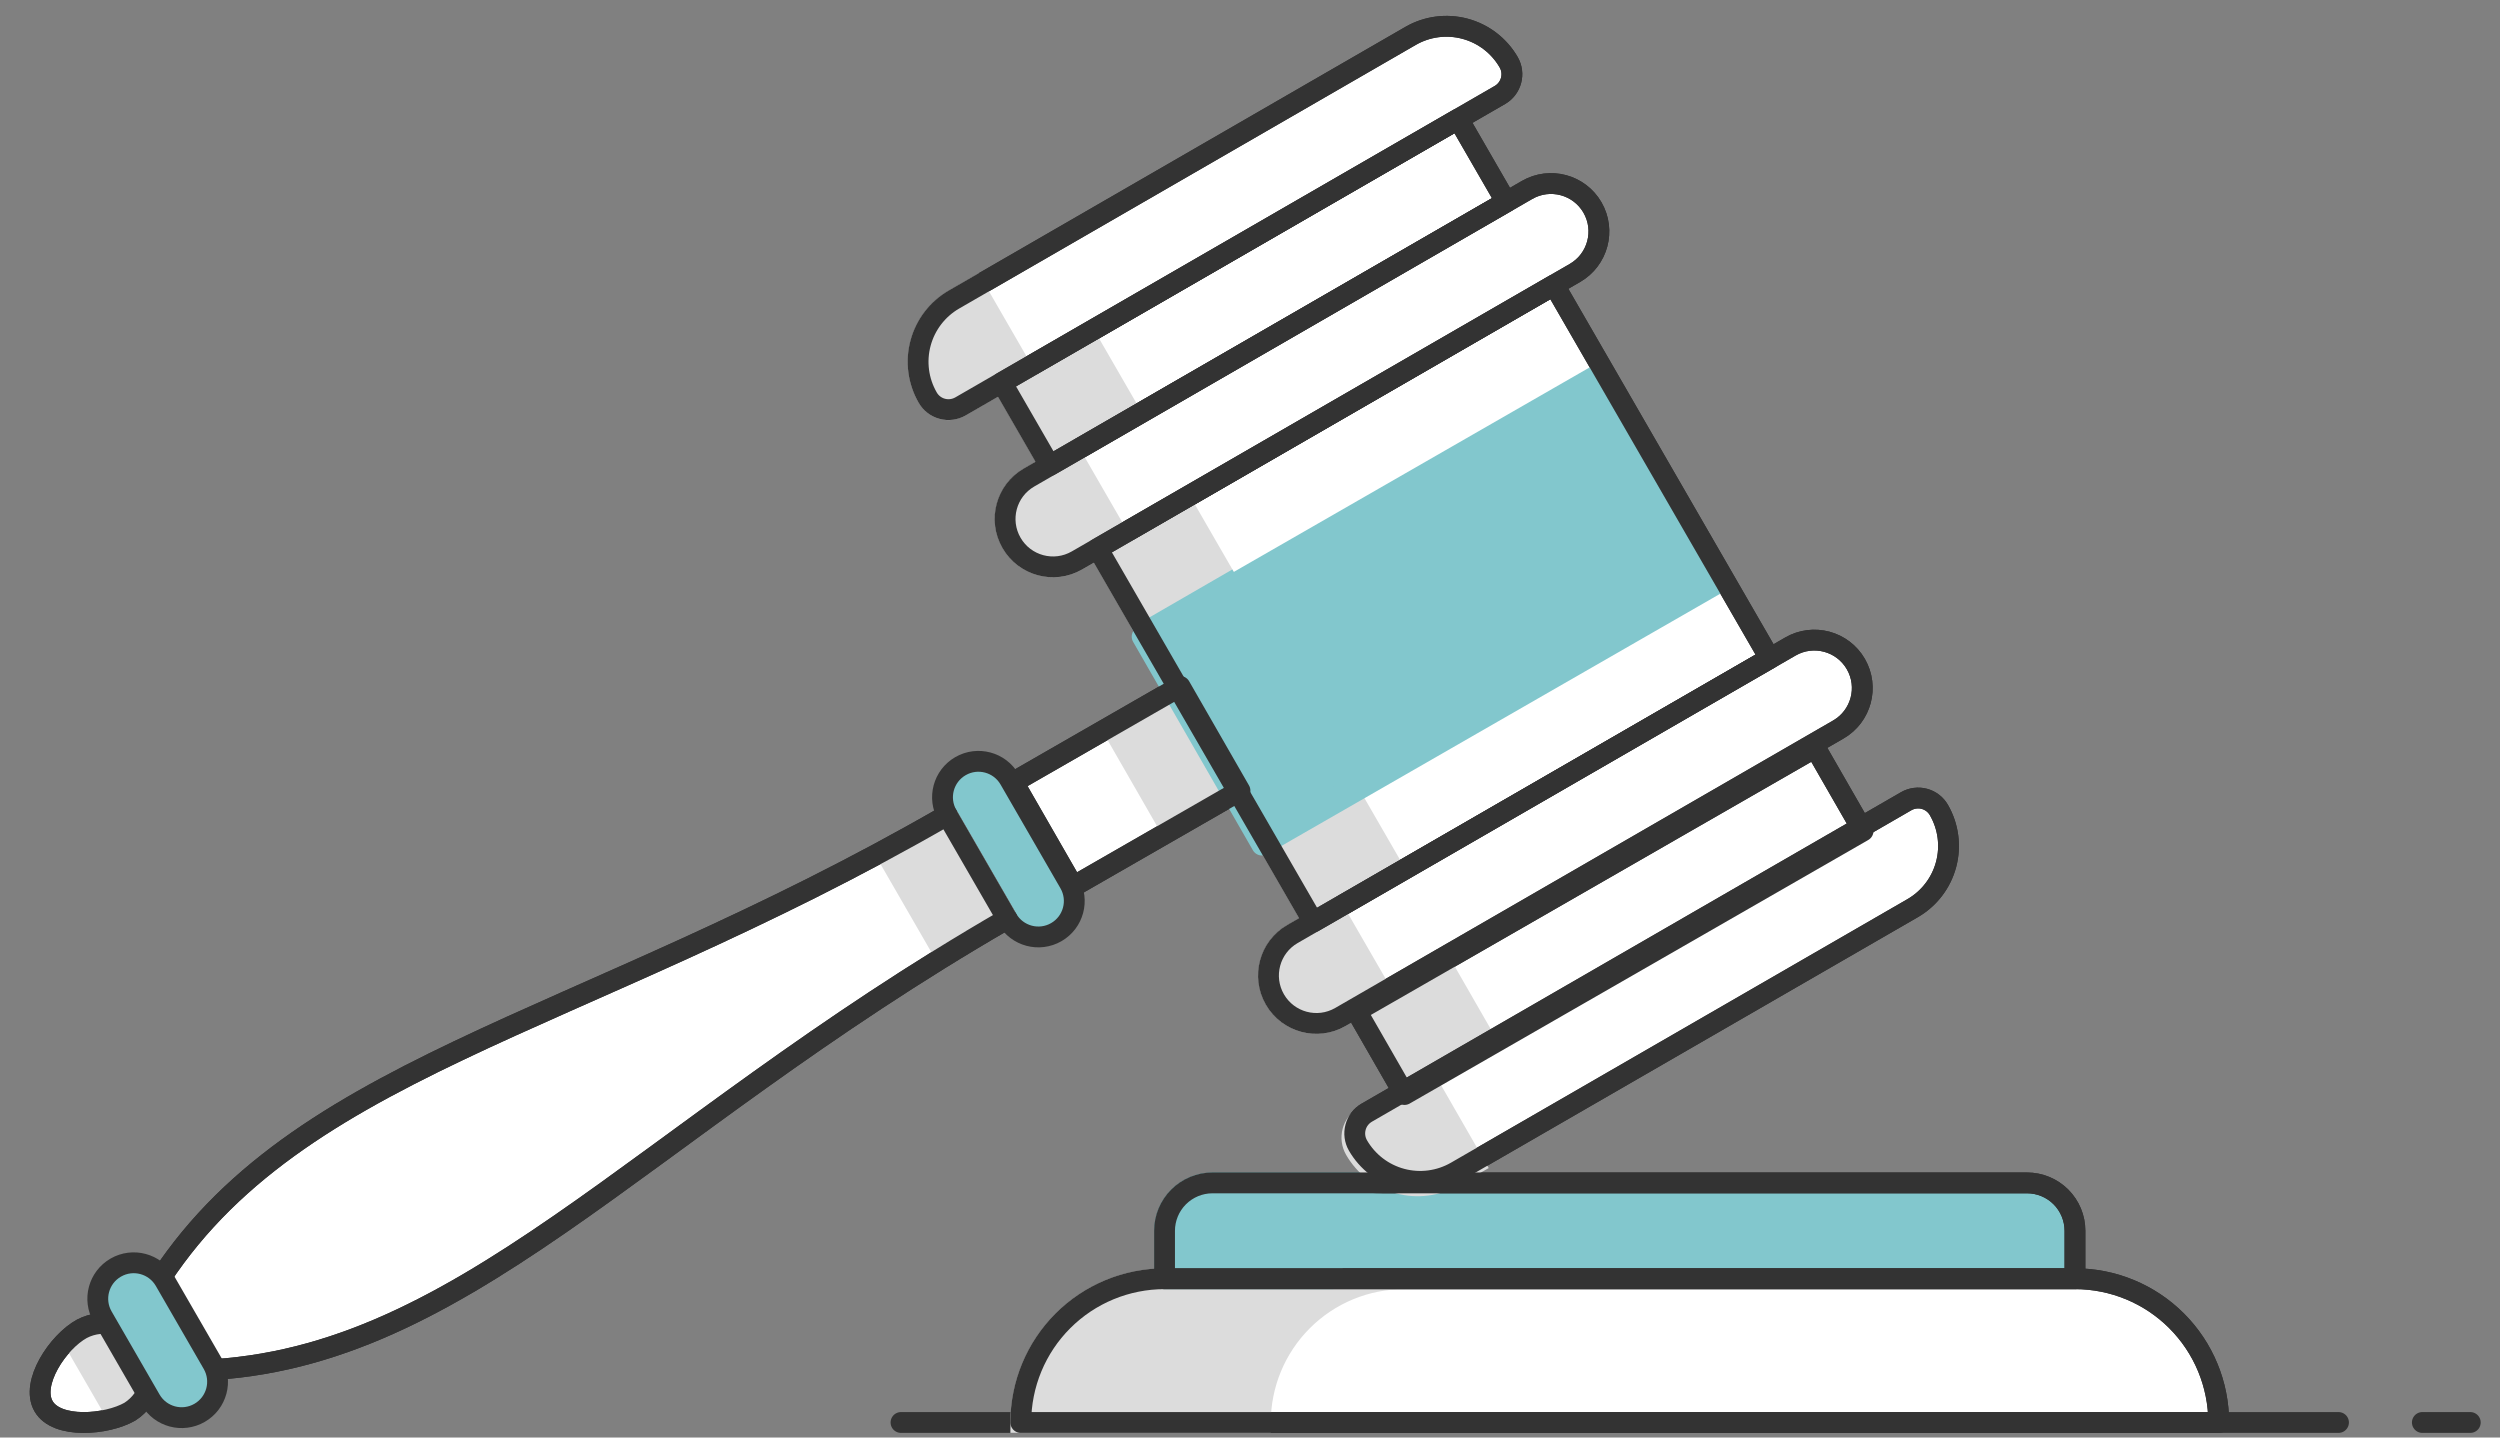 <svg width="120" height="69" viewBox="0 0 120 69" fill="none" xmlns="http://www.w3.org/2000/svg">
<rect x="0" y="0" width="120" height="69" fill="#808080" stroke="none"/>
<g clip-path="url(#clip0_379_1058)">
<path d="M116.273 68.279H118.573" stroke="#333333" stroke-linecap="round" stroke-linejoin="round"/>
<path d="M43.248 68.279H112.248" stroke="#333333" stroke-linecap="round" stroke-linejoin="round"/>
<path d="M55.898 61.379H99.598C101.428 61.379 103.183 62.106 104.477 63.4C105.771 64.694 106.498 66.449 106.498 68.279H48.998C48.998 66.449 49.725 64.694 51.019 63.4C52.313 62.106 54.068 61.379 55.898 61.379Z" fill="white" stroke="#333333" stroke-linecap="round" stroke-linejoin="round"/>
<g style="mix-blend-mode:multiply">
<path d="M67.398 61.379H55.898C54.068 61.379 52.313 62.106 51.019 63.4C49.725 64.694 48.998 66.449 48.998 68.279H60.498C60.498 66.449 61.225 64.694 62.519 63.4C63.813 62.106 65.568 61.379 67.398 61.379Z" fill="#DCDCDC"/>
<path d="M67.398 61.379H55.898C54.068 61.379 52.313 62.106 51.019 63.4C49.725 64.694 48.998 66.449 48.998 68.279H60.498C60.498 66.449 61.225 64.694 62.519 63.4C63.813 62.106 65.568 61.379 67.398 61.379Z" stroke="#DCDCDC" stroke-miterlimit="10"/>
</g>
<path d="M58.198 56.779H97.298C97.908 56.779 98.493 57.022 98.925 57.453C99.356 57.884 99.598 58.469 99.598 59.079V61.379H55.898V59.079C55.898 58.469 56.141 57.884 56.572 57.453C57.004 57.022 57.589 56.779 58.198 56.779Z" fill="#82C7CD" stroke="#333333" stroke-linecap="round" stroke-linejoin="round"/>
<g style="mix-blend-mode:multiply">
<path d="M66.248 56.779H58.198C57.589 56.779 57.004 57.022 56.572 57.453C56.141 57.884 55.898 58.469 55.898 59.079V61.379H63.948V59.079C63.948 58.469 64.191 57.884 64.622 57.453C65.053 57.022 65.638 56.779 66.248 56.779Z" fill="#82C7CD"/>
<path d="M66.248 56.779H58.198C57.589 56.779 57.004 57.022 56.572 57.453C56.141 57.884 55.898 58.469 55.898 59.079V61.379H63.948V59.079C63.948 58.469 64.191 57.884 64.622 57.453C65.053 57.022 65.638 56.779 66.248 56.779Z" stroke="#82C7CD" stroke-linecap="round" stroke-linejoin="round"/>
</g>
<path d="M6.23 67.762C6.73 67.443 7.089 66.944 7.23 66.368C7.371 65.792 7.284 65.183 6.987 64.67C6.69 64.156 6.206 63.777 5.637 63.612C5.067 63.447 4.455 63.508 3.93 63.783C2.78 64.415 1.457 66.393 2.09 67.497C2.722 68.601 5.126 68.394 6.23 67.762Z" fill="white" stroke="#333333" stroke-linecap="round" stroke-linejoin="round"/>
<g style="mix-blend-mode:multiply">
<path d="M7.103 64.622C6.798 64.095 6.295 63.71 5.707 63.553C5.118 63.396 4.491 63.478 3.963 63.782C3.627 63.983 3.324 64.235 3.066 64.53L5.159 68.153C5.562 68.089 5.951 67.957 6.309 67.761C6.829 67.449 7.204 66.943 7.352 66.355C7.501 65.767 7.411 65.144 7.103 64.622Z" fill="#DCDCDC"/>
</g>
<path d="M56.643 32.949L48.639 37.549L51.514 42.552L59.518 37.952L56.643 32.949Z" fill="white" stroke="#333333" stroke-width="1.003" stroke-linecap="round" stroke-linejoin="round"/>
<path d="M48.343 44.106L45.468 39.127C27.539 49.477 13.636 51.179 7.104 62.334L9.07 65.784C22.054 65.646 30.414 54.456 48.343 44.106Z" fill="white" stroke="#333333" stroke-linecap="round" stroke-linejoin="round"/>
<path d="M84.948 31.606L74.598 13.679L52.688 26.329L63.038 44.256L84.948 31.606Z" fill="white" stroke="#333333" stroke-linecap="round" stroke-linejoin="round"/>
<g style="mix-blend-mode:multiply">
<path d="M67.023 41.96L56.673 24.033L52.69 26.333L63.039 44.26L67.023 41.96Z" fill="#DCDCDC"/>
<path d="M67.023 41.96L56.673 24.033L52.69 26.333L63.039 44.26L67.023 41.96Z" stroke="#DCDCDC" stroke-miterlimit="10"/>
</g>
<path d="M72.296 9.696L69.996 5.712L48.086 18.362L50.386 22.346L72.296 9.696Z" fill="white" stroke="#333333" stroke-linecap="round" stroke-linejoin="round"/>
<g style="mix-blend-mode:multiply">
<path d="M54.374 20.05L52.074 16.066L48.09 18.366L50.39 22.35L54.374 20.05Z" fill="#DCDCDC"/>
<path d="M54.374 20.05L52.074 16.066L48.09 18.366L50.39 22.35L54.374 20.05Z" stroke="#DCDCDC" stroke-miterlimit="10"/>
</g>
<path d="M89.426 39.885L87.126 35.883L65.115 48.533L67.415 52.535L89.426 39.885Z" fill="white" stroke="#333333" stroke-width="1.003" stroke-linecap="round" stroke-linejoin="round"/>
<g style="mix-blend-mode:multiply">
<path d="M71.441 50.203L69.141 46.201L65.139 48.501L67.439 52.503L71.441 50.203Z" fill="#DCDCDC"/>
<path d="M71.441 50.203L69.141 46.201L65.139 48.501L67.439 52.503L71.441 50.203Z" stroke="#DCDCDC" stroke-width="1.003" stroke-miterlimit="10"/>
</g>
<path d="M65.181 54.98C65.029 54.716 64.988 54.402 65.067 54.108C65.145 53.813 65.338 53.562 65.602 53.409L91.496 38.459C91.761 38.307 92.075 38.265 92.369 38.344C92.664 38.423 92.915 38.616 93.067 38.88C93.525 39.673 93.649 40.614 93.412 41.498C93.175 42.382 92.597 43.136 91.805 43.593L69.894 56.243C69.102 56.7 68.16 56.824 67.276 56.588C66.392 56.351 65.639 55.773 65.181 54.98Z" fill="white" stroke="#333333" stroke-linecap="round" stroke-linejoin="round"/>
<g style="mix-blend-mode:multiply">
<path d="M68.473 51.88L70.773 55.882L69.773 56.457C68.977 56.914 68.031 57.037 67.145 56.797C66.259 56.558 65.504 55.977 65.046 55.18C64.894 54.915 64.853 54.6 64.933 54.304C65.012 54.009 65.206 53.757 65.472 53.605L68.473 51.88Z" fill="#DCDCDC"/>
<path d="M68.473 51.88L70.773 55.882L69.773 56.457C68.977 56.914 68.031 57.037 67.145 56.797C66.259 56.558 65.504 55.977 65.046 55.18C64.894 54.915 64.853 54.6 64.933 54.304C65.012 54.009 65.206 53.757 65.472 53.605L68.473 51.88Z" stroke="#DCDCDC" stroke-width="1.003" stroke-miterlimit="10"/>
</g>
<path d="M72.417 2.988C72.569 3.252 72.611 3.566 72.531 3.86C72.453 4.155 72.26 4.406 71.996 4.559L46.102 19.509C45.837 19.661 45.523 19.702 45.229 19.623C44.934 19.545 44.683 19.352 44.531 19.088C44.073 18.295 43.949 17.354 44.186 16.47C44.423 15.586 45.001 14.832 45.793 14.375L67.704 1.725C68.496 1.267 69.438 1.143 70.322 1.38C71.206 1.617 71.959 2.195 72.417 2.988Z" fill="white" stroke="#333333" stroke-linecap="round" stroke-linejoin="round"/>
<path d="M88.239 35.017C89.34 34.382 89.716 32.975 89.081 31.875C88.446 30.775 87.039 30.398 85.939 31.033L62.037 44.833C60.937 45.468 60.56 46.875 61.195 47.975C61.83 49.075 63.237 49.452 64.337 48.817L88.239 35.017Z" fill="white" stroke="#333333" stroke-linecap="round" stroke-linejoin="round"/>
<path d="M75.597 13.102C76.697 12.467 77.074 11.06 76.439 9.96C75.804 8.86 74.397 8.483 73.297 9.119L49.395 22.919C48.294 23.554 47.918 24.96 48.553 26.06C49.188 27.16 50.594 27.537 51.694 26.902L75.597 13.102Z" fill="white" stroke="#333333" stroke-linecap="round" stroke-linejoin="round"/>
<g style="mix-blend-mode:multiply">
<path d="M51.388 21.771L53.688 25.755L51.696 26.905C51.168 27.21 50.54 27.292 49.951 27.134C49.362 26.977 48.859 26.591 48.554 26.063C48.249 25.535 48.167 24.907 48.325 24.318C48.482 23.728 48.868 23.226 49.396 22.921L51.388 21.771Z" fill="#DCDCDC"/>
<path d="M51.388 21.771L53.688 25.755L51.696 26.905C51.168 27.21 50.54 27.292 49.951 27.134C49.362 26.977 48.859 26.591 48.554 26.063C48.249 25.535 48.167 24.907 48.325 24.318C48.482 23.728 48.868 23.226 49.396 22.921L51.388 21.771Z" stroke="#DCDCDC" stroke-miterlimit="10"/>
</g>
<g style="mix-blend-mode:multiply">
<path d="M64.031 43.685L66.331 47.669L64.339 48.819C63.81 49.124 63.183 49.207 62.593 49.049C62.004 48.891 61.502 48.505 61.197 47.977C60.892 47.449 60.809 46.821 60.967 46.232C61.125 45.643 61.51 45.14 62.039 44.835L64.031 43.685Z" fill="#DCDCDC"/>
<path d="M64.031 43.685L66.331 47.669L64.339 48.819C63.81 49.124 63.183 49.207 62.593 49.049C62.004 48.891 61.502 48.505 61.197 47.977C60.892 47.449 60.809 46.821 60.967 46.232C61.125 45.643 61.51 45.14 62.039 44.835L64.031 43.685Z" stroke="#DCDCDC" stroke-miterlimit="10"/>
</g>
<path d="M51.334 42.386L48.459 37.406C47.983 36.581 46.928 36.299 46.103 36.775C45.278 37.251 44.995 38.306 45.472 39.131L48.347 44.111C48.823 44.936 49.878 45.219 50.703 44.742C51.528 44.266 51.811 43.211 51.334 42.386Z" fill="#82C7CD" stroke="#333333" stroke-linecap="round" stroke-linejoin="round"/>
<g style="mix-blend-mode:multiply">
<path d="M58.882 37.518L56.582 33.516L53.58 35.241L55.88 39.243L58.882 37.518Z" fill="#DCDCDC"/>
<path d="M58.882 37.518L56.582 33.516L53.58 35.241L55.88 39.243L58.882 37.518Z" stroke="#DCDCDC" stroke-width="1.003" stroke-miterlimit="10"/>
</g>
<g style="mix-blend-mode:multiply">
<path d="M48.057 43.611L45.757 39.627L42.77 41.352L45.069 45.336L48.057 43.611Z" fill="#DCDCDC"/>
<path d="M48.057 43.611L45.757 39.627L42.77 41.352L45.069 45.336L48.057 43.611Z" stroke="#DCDCDC" stroke-miterlimit="10"/>
</g>
<g style="mix-blend-mode:multiply">
<path d="M46.789 13.802L49.089 17.786L46.102 19.511C45.971 19.586 45.826 19.635 45.676 19.655C45.527 19.675 45.375 19.665 45.229 19.626C45.083 19.587 44.946 19.519 44.827 19.427C44.707 19.335 44.606 19.221 44.531 19.09C44.073 18.298 43.949 17.356 44.186 16.472C44.423 15.588 45.001 14.835 45.793 14.377L46.789 13.802Z" fill="#DCDCDC"/>
<path d="M46.789 13.802L49.089 17.786L46.102 19.511C45.971 19.586 45.826 19.635 45.676 19.655C45.527 19.675 45.375 19.665 45.229 19.626C45.083 19.587 44.946 19.519 44.827 19.427C44.707 19.335 44.606 19.221 44.531 19.09C44.073 18.298 43.949 17.356 44.186 16.472C44.423 15.588 45.001 14.835 45.793 14.377L46.789 13.802Z" stroke="#DCDCDC" stroke-miterlimit="10"/>
</g>
<path d="M82.585 27.913L76.835 17.908L54.824 30.558L60.574 40.563L82.585 27.913Z" fill="#82C7CD" stroke="#82C7CD" stroke-width="1.003" stroke-linecap="round" stroke-linejoin="round"/>
<g style="mix-blend-mode:multiply">
<path d="M58.969 28.018L54.99 30.318L57.865 35.297L60.74 40.277L64.719 37.977L58.969 28.018Z" fill="#82C7CD"/>
<path d="M58.969 28.018L54.99 30.318L57.865 35.297L60.74 40.277L64.719 37.977L58.969 28.018Z" stroke="#82C7CD" stroke-miterlimit="10"/>
</g>
<path d="M84.948 31.606L74.598 13.679L52.688 26.329L63.038 44.256L84.948 31.606Z" stroke="#333333" stroke-linecap="round" stroke-linejoin="round"/>
<path d="M58.198 56.779H97.298C97.908 56.779 98.493 57.022 98.925 57.453C99.356 57.884 99.598 58.469 99.598 59.079V61.379H55.898V59.079C55.898 58.469 56.141 57.884 56.572 57.453C57.004 57.022 57.589 56.779 58.198 56.779Z" stroke="#333333" stroke-linecap="round" stroke-linejoin="round"/>
<path d="M72.296 9.696L69.996 5.712L48.086 18.362L50.386 22.346L72.296 9.696Z" stroke="#333333" stroke-linecap="round" stroke-linejoin="round"/>
<path d="M89.426 39.885L87.126 35.883L65.115 48.533L67.415 52.535L89.426 39.885Z" stroke="#333333" stroke-width="1.003" stroke-linecap="round" stroke-linejoin="round"/>
<path d="M65.181 54.98C65.029 54.716 64.988 54.402 65.067 54.108C65.145 53.813 65.338 53.562 65.602 53.409L91.496 38.459C91.761 38.307 92.075 38.265 92.369 38.344C92.664 38.423 92.915 38.616 93.067 38.88C93.525 39.673 93.649 40.614 93.412 41.498C93.175 42.382 92.597 43.136 91.805 43.593L69.894 56.243C69.102 56.7 68.16 56.824 67.276 56.588C66.392 56.351 65.639 55.773 65.181 54.98Z" stroke="#333333" stroke-linecap="round" stroke-linejoin="round"/>
<path d="M72.417 2.988C72.569 3.252 72.611 3.566 72.531 3.86C72.453 4.155 72.26 4.406 71.996 4.559L46.102 19.509C45.837 19.661 45.523 19.702 45.229 19.623C44.934 19.545 44.683 19.352 44.531 19.088C44.073 18.295 43.949 17.354 44.186 16.47C44.423 15.586 45.001 14.832 45.793 14.375L67.704 1.725C68.496 1.267 69.438 1.143 70.322 1.38C71.206 1.617 71.959 2.195 72.417 2.988Z" stroke="#333333" stroke-linecap="round" stroke-linejoin="round"/>
<path d="M88.239 35.017C89.34 34.382 89.716 32.975 89.081 31.875C88.446 30.775 87.04 30.398 85.939 31.033L62.037 44.833C60.937 45.468 60.56 46.875 61.195 47.975C61.83 49.075 63.237 49.452 64.337 48.817L88.239 35.017Z" stroke="#333333" stroke-linecap="round" stroke-linejoin="round"/>
<path d="M75.597 13.102C76.697 12.467 77.074 11.06 76.439 9.96C75.804 8.86 74.397 8.483 73.297 9.119L49.395 22.919C48.294 23.554 47.918 24.96 48.553 26.06C49.188 27.16 50.594 27.537 51.694 26.902L75.597 13.102Z" stroke="#333333" stroke-linecap="round" stroke-linejoin="round"/>
<path d="M6.23 67.762C6.73 67.443 7.089 66.944 7.23 66.368C7.371 65.792 7.284 65.183 6.987 64.67C6.69 64.156 6.206 63.777 5.637 63.612C5.067 63.447 4.455 63.508 3.93 63.783C2.78 64.415 1.457 66.393 2.09 67.497C2.722 68.601 5.126 68.394 6.23 67.762Z" stroke="#333333" stroke-linecap="round" stroke-linejoin="round"/>
<path d="M48.343 44.106L45.468 39.127C27.539 49.477 13.636 51.179 7.104 62.334L9.07 65.784C22.054 65.646 30.414 54.456 48.343 44.106Z" stroke="#333333" stroke-linecap="round" stroke-linejoin="round"/>
<path d="M10.213 65.46L7.913 61.476C7.436 60.651 6.381 60.369 5.556 60.845C4.731 61.321 4.448 62.376 4.925 63.201L7.225 67.185C7.701 68.01 8.756 68.293 9.581 67.816C10.406 67.34 10.689 66.285 10.213 65.46Z" fill="#82C7CD" stroke="#333333" stroke-linecap="round" stroke-linejoin="round"/>
<path d="M56.643 32.949L48.639 37.549L51.514 42.552L59.518 37.952L56.643 32.949Z" stroke="#333333" stroke-width="1.003" stroke-linecap="round" stroke-linejoin="round"/>
<path d="M55.898 61.379H99.598C101.428 61.379 103.183 62.106 104.477 63.4C105.771 64.694 106.498 66.449 106.498 68.279H48.998C48.998 66.449 49.725 64.694 51.019 63.4C52.313 62.106 54.068 61.379 55.898 61.379Z" stroke="#333333" stroke-linecap="round" stroke-linejoin="round"/>
</g>
<defs>
<clipPath id="clip0_379_1058">
<rect width="118.45" height="69" fill="white" transform="translate(0.775)"/>
</clipPath>
</defs>
</svg>
